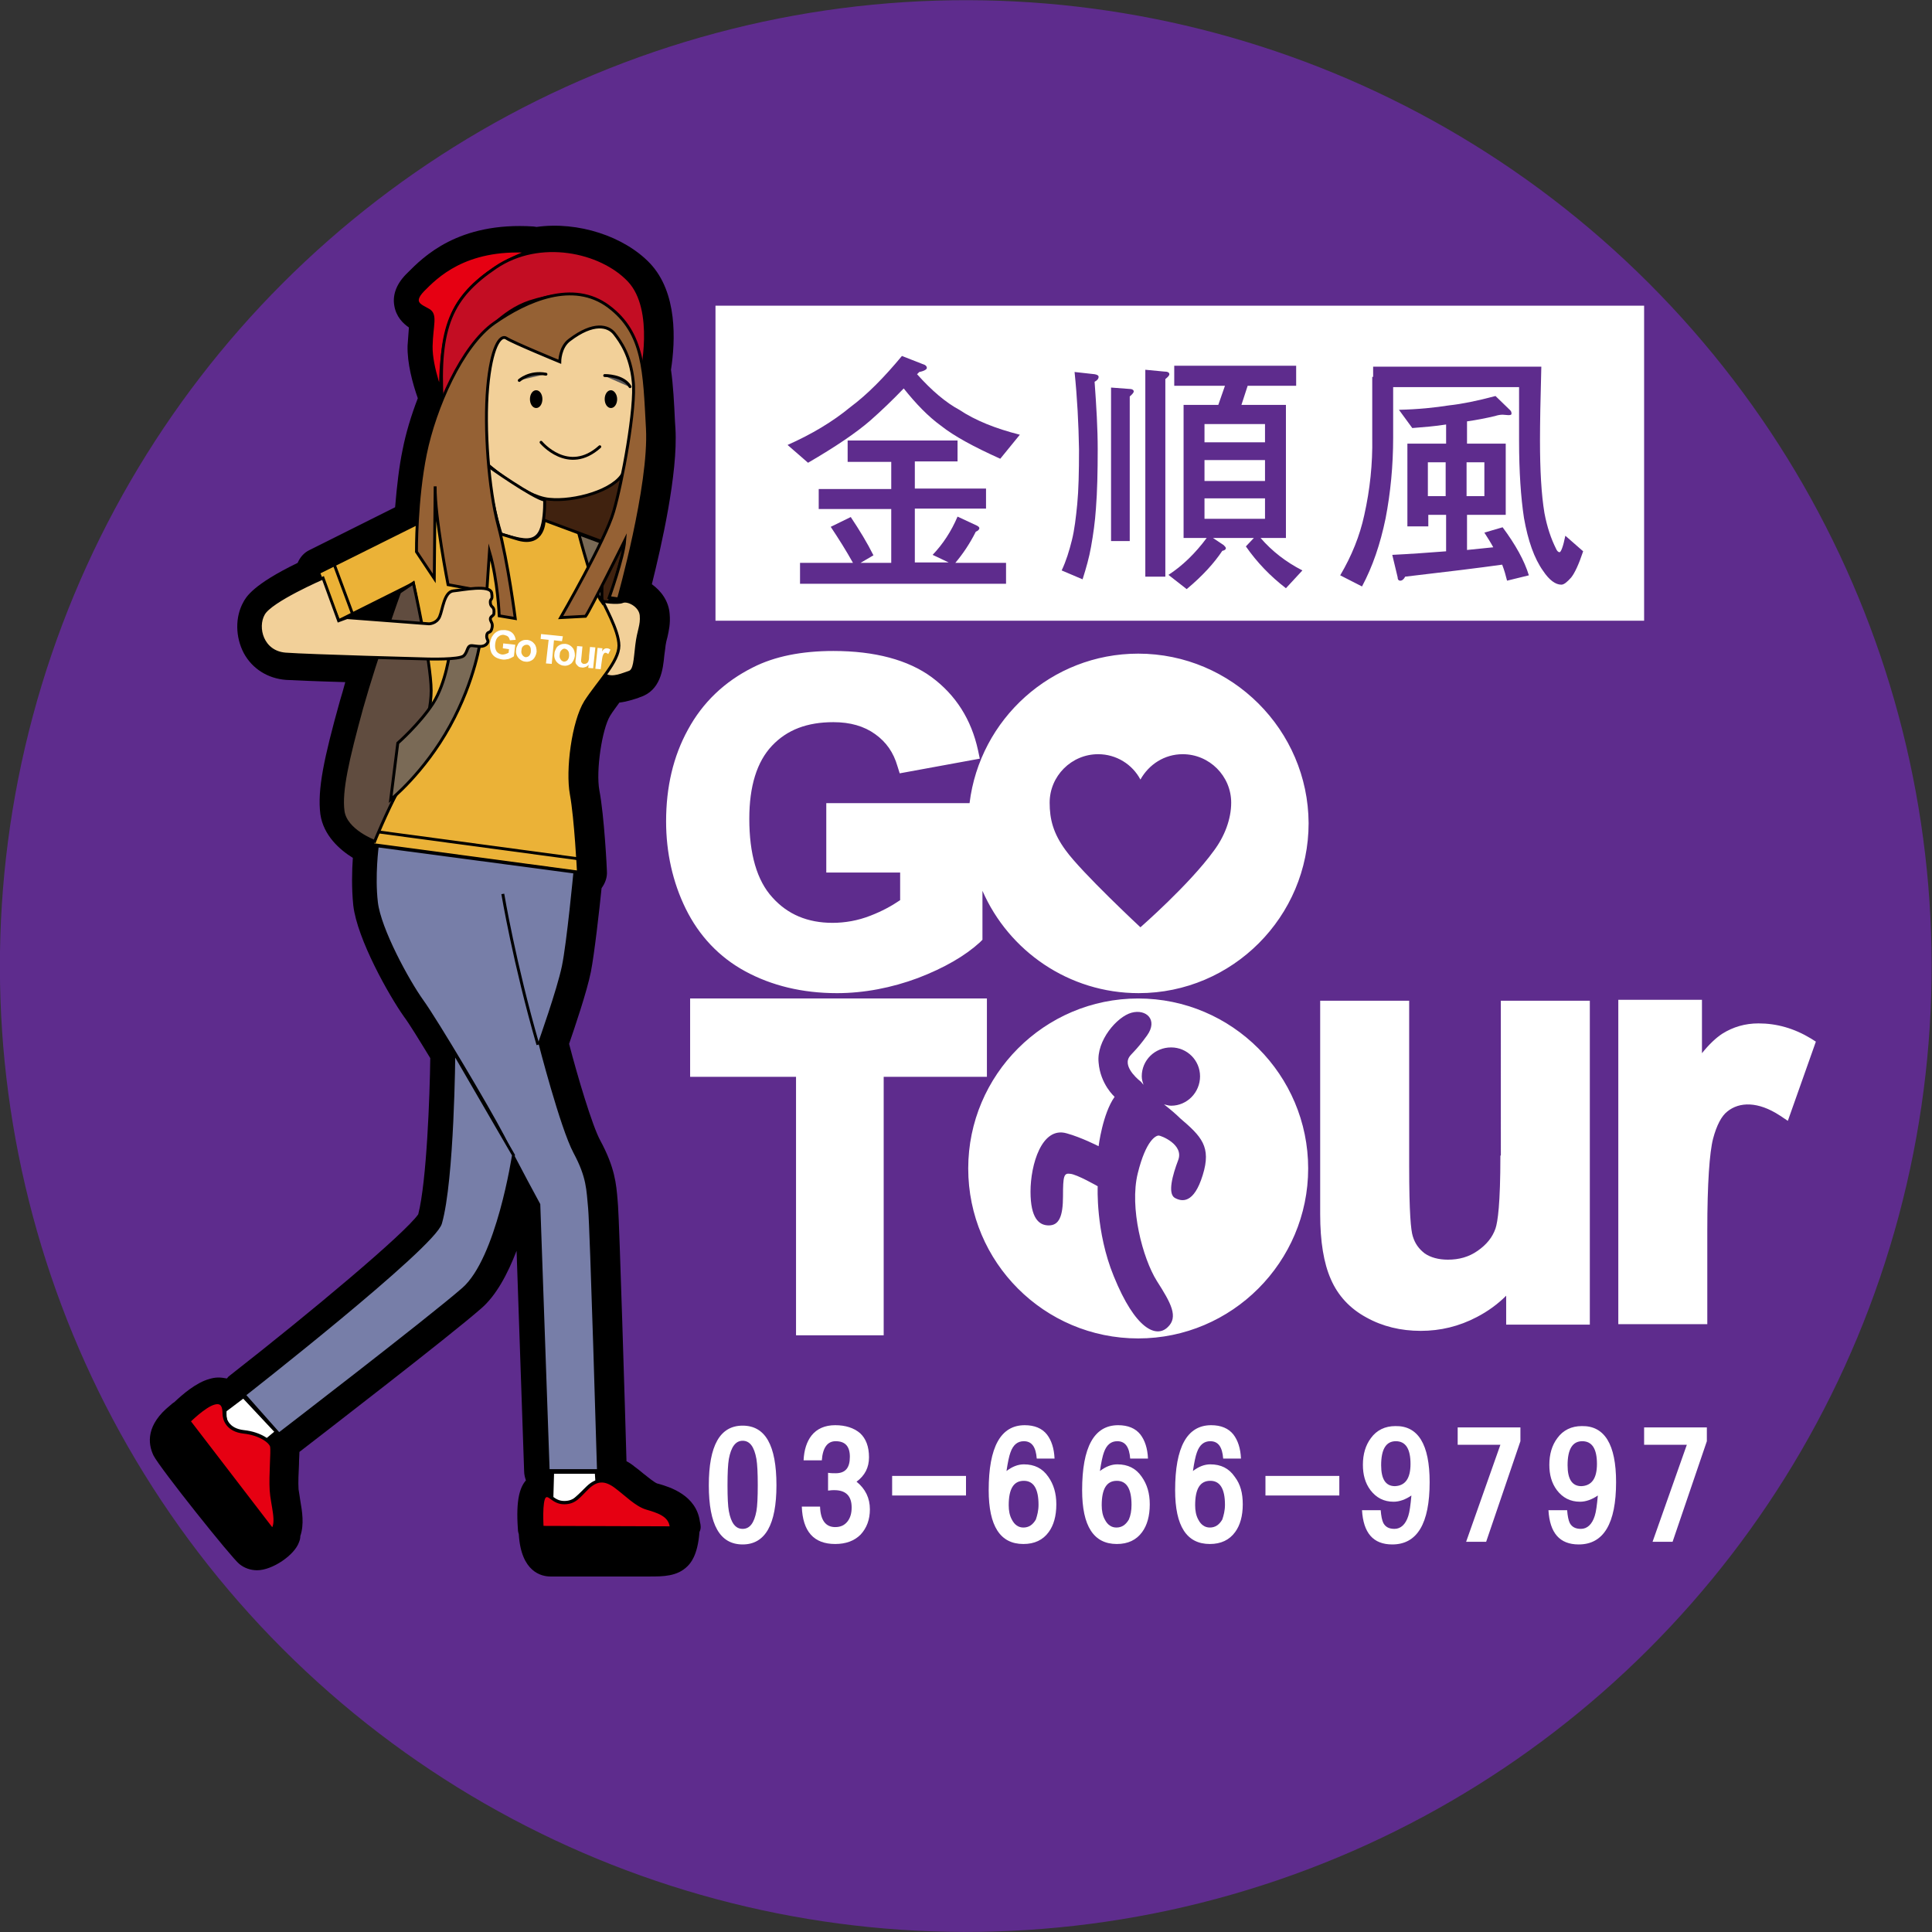 <?xml version="1.0" encoding="utf-8"?>
<!-- Generator: Adobe Illustrator 22.1.0, SVG Export Plug-In . SVG Version: 6.00 Build 0)  -->
<svg version="1.1" id="_x3FC_h_1" xmlns="http://www.w3.org/2000/svg" xmlns:xlink="http://www.w3.org/1999/xlink" x="0px" y="0px"
	 viewBox="0 0 434.2 434.2" style="enable-background:new 0 0 434.2 434.2;" xml:space="preserve">
<rect x="0" y="0" width="434.2" height="434.2" fill="#333333" stroke="none"/>
<style type="text/css">
	.st0{fill-rule:evenodd;clip-rule:evenodd;fill:#5E2C8D;}
	.st1{fill-rule:evenodd;clip-rule:evenodd;fill:#FFFFFF;}
	.st2{fill:#5E2C8D;}
	.st3{fill-rule:evenodd;clip-rule:evenodd;}
	.st4{fill-rule:evenodd;clip-rule:evenodd;fill:#40220F;}
	.st5{fill-rule:evenodd;clip-rule:evenodd;fill:#F2D099;stroke:#000000;stroke-width:0.65;stroke-miterlimit:22.926;}
	.st6{fill-rule:evenodd;clip-rule:evenodd;fill:#E60012;}
	.st7{fill-rule:evenodd;clip-rule:evenodd;fill:none;stroke:#000000;stroke-width:0.65;stroke-miterlimit:10;}
	.st8{fill-rule:evenodd;clip-rule:evenodd;fill:#C30D23;stroke:#000000;stroke-width:0.65;stroke-miterlimit:22.926;}
	.st9{fill-rule:evenodd;clip-rule:evenodd;fill:#EBB237;stroke:#000000;stroke-width:0.65;stroke-miterlimit:22.926;}
	.st10{fill-rule:evenodd;clip-rule:evenodd;fill:#777EA8;stroke:#000000;stroke-width:0.65;stroke-miterlimit:22.926;}
	.st11{fill-rule:evenodd;clip-rule:evenodd;fill:#FFFFFF;stroke:#000000;stroke-width:0.65;stroke-miterlimit:22.926;}
	.st12{fill-rule:evenodd;clip-rule:evenodd;fill:#604C3F;stroke:#000000;stroke-width:0.65;stroke-miterlimit:22.926;}
	.st13{fill-rule:evenodd;clip-rule:evenodd;fill:#7A6A56;stroke:#000000;stroke-width:0.65;stroke-miterlimit:22.926;}
	.st14{fill-rule:evenodd;clip-rule:evenodd;fill:none;stroke:#000000;stroke-width:0.789;stroke-miterlimit:10;}
	.st15{fill-rule:evenodd;clip-rule:evenodd;fill:#E60012;stroke:#000000;stroke-width:0.789;stroke-miterlimit:22.926;}
	.st16{fill-rule:evenodd;clip-rule:evenodd;fill:none;stroke:#000000;stroke-width:0.743;stroke-miterlimit:10;}
	.st17{fill-rule:evenodd;clip-rule:evenodd;fill:#E60012;stroke:#000000;stroke-width:0.743;stroke-miterlimit:22.926;}
	.st18{fill-rule:evenodd;clip-rule:evenodd;fill:#956134;stroke:#000000;stroke-width:0.65;stroke-miterlimit:22.926;}
	.st19{fill-rule:evenodd;clip-rule:evenodd;fill:#595757;}
	
		.st20{fill-rule:evenodd;clip-rule:evenodd;fill:none;stroke:#000000;stroke-width:0.65;stroke-linecap:round;stroke-miterlimit:10;}
	.st21{fill:#FFFFFF;}
</style>
<ellipse transform="matrix(0.707 -0.707 0.707 0.707 -89.931 217.113)" class="st0" cx="217.1" cy="217.1" rx="217.1" ry="217.1"/>
<path class="st1" d="M407,233.4c-3.8-2.3-7.7-3.4-11.8-3.4c-3,0-5.7,0.8-8.1,2.3c-1.4,0.9-3,2.4-4.6,4.4v-12h-18.8v72.9h20v-21.1
	c0-10.5,0.5-17.5,1.3-20.6c0.8-3,1.9-5.1,3.2-6.1c2.7-2.2,6.9-2.3,11.8,0.9l1.8,1.2l6.3-17.8L407,233.4L407,233.4z M255.8,224.4
	L255.8,224.4c-21.1,0-38.2,17.2-38.2,38.2c0,21.1,17.1,38.2,38.2,38.2c21.1,0,38.2-17.2,38.2-38.2
	C294,241.6,276.9,224.4,255.8,224.4L255.8,224.4z M270.3,264.1L270.3,264.1c-2,6.5-4.7,6-6.3,5.1c-1.6-1-0.5-5.1,0.8-8.5
	c1.3-3.5-3.9-5.5-4.4-5.5c-0.5,0-2.8,0.8-4.7,8.5c-1.9,7.7,1.1,19.1,4.3,24.2c3.2,5,4.9,8.1,2.4,10.4c-2.5,2.4-7.2,0.6-12.1-11.5
	c-4.1-10-3.6-20.2-3.6-20.2s-4.7-2.7-6.2-2.8c-1.4-0.2-1.6,0.5-1.6,5c0,4.6-0.9,6.6-3.2,6.6c-2.2,0-4.1-1.6-4.1-7.6
	c0-6,2.5-14.7,8.1-13.1c3.3,0.9,7.2,2.9,7.2,2.9s0.9-7.3,3.6-11.1c0,0-3.2-2.8-3.6-7.7c-0.5-4.9,4.1-10.3,7.4-11.2
	c3.3-0.9,6,1.6,3.5,5.1c-2.5,3.5-3.7,4.2-4.1,5c-1.3,2.4,2.7,5.4,2.7,5.4c0.2,0.2,0.4,0.5,0.6,0.7c-0.2-0.6-0.4-1.2-0.4-1.9
	c0-3.6,2.9-6.5,6.6-6.5c3.6,0,6.5,2.9,6.5,6.5c0,3.6-2.9,6.6-6.5,6.6c-0.6,0-1.1-0.2-1.6-0.3c1.4,1.1,2.7,2.2,3.6,3.1
	C270,255.4,272.3,257.7,270.3,264.1L270.3,264.1z M221.8,224.4V242h-23.2v58.1h-19.7V242h-23.8v-17.6H221.8L221.8,224.4L221.8,224.4
	z M255.8,146.9L255.8,146.9c-19.5,0-35.6,14.7-37.9,33.6h-32.2v15.6h16.6v6.2c-1.9,1.3-4.1,2.5-6.7,3.5c-2.8,1.1-5.7,1.6-8.5,1.6
	c-5.6,0-10.1-1.9-13.5-5.7c-3.5-3.8-5.2-9.8-5.2-17.7c0-7.3,1.7-12.8,5.1-16.4c3.4-3.6,7.9-5.3,13.8-5.3c3.8,0,6.9,0.9,9.4,2.7
	c2.5,1.8,4.1,4.1,5,7.2l0.5,1.6l18-3.3l-0.4-1.9c-1.5-6.9-5-12.4-10.4-16.4c-5.3-3.9-12.8-5.9-22.1-5.9c-7.1,0-13.2,1.2-18.1,3.7
	c-6.4,3.2-11.3,7.9-14.6,14c-3.3,6-4.9,12.9-4.9,20.6c0,7,1.5,13.7,4.4,19.6c3,6.1,7.5,10.9,13.4,14.1c5.9,3.2,12.8,4.9,20.6,4.9
	c6.1,0,12.3-1.2,18.2-3.4c6-2.3,10.6-5,13.9-8l0.6-0.6v-11c5.9,13.5,19.4,23,35.1,23c21.1,0,38.2-17.2,38.2-38.2
	C294,164.1,276.9,146.9,255.8,146.9L255.8,146.9z M272.8,191.2L272.8,191.2c-5.5,7.6-16.5,17.2-16.5,17.2s-13.2-12.3-16.8-17.3
	c-2.8-3.8-3.6-7-3.6-10.7c0-6,4.9-10.9,10.9-10.9c4.1,0,7.7,2.3,9.5,5.7c1.9-3.4,5.4-5.7,9.5-5.7c6,0,10.9,4.9,10.9,10.9
	C276.7,184.1,275.2,188,272.8,191.2L272.8,191.2z M337.2,259.7L337.2,259.7c0,10.9-0.6,14.9-1.1,16.4c-0.7,2-2,3.6-4,5
	c-2,1.4-4.2,2-6.7,2c-2.1,0-3.9-0.5-5.2-1.4c-1.3-1-2.2-2.2-2.7-3.9c-0.4-1.3-0.8-5-0.8-15.8v-37.1h-20v48c0,6.1,0.8,11,2.4,14.6
	c1.6,3.7,4.3,6.6,8,8.6c3.6,2,7.7,3,12.2,3c4.4,0,8.6-1,12.6-3.1c2.5-1.3,4.7-2.9,6.6-4.8v6.5h18.8v-72.8h-20V259.7z"/>
<rect x="160.8" y="68.7" class="st1" width="208.7" height="70.8"/>
<g>
	<path class="st2" d="M202.7,80l4.6,1.8c0.7,0.2,1,0.5,1,0.9c0,0.3-0.6,0.7-1.7,0.9c-0.2,0.2-0.4,0.4-0.5,0.5c3.3,3.7,6.5,6.4,9.5,8
		c3.6,2.4,8.1,4.2,13.6,5.6l-4.4,5.4c-6-2.7-10.4-5.1-13.3-7.4c-2.9-2.1-5.6-4.9-8.4-8.4c-2.5,2.6-5,5-7.5,7.2
		c-3.1,2.7-7.8,5.9-14,9.5l-4.6-4c5.4-2.4,10.1-5.2,14.1-8.5C195,88.6,198.8,84.7,202.7,80z M190.5,99h24.7v4.7h-9.6v6.1h16v4.5h-16
		v12.1h7.6l-3.6-1.7c2.3-2.4,4.2-5.3,5.6-8.6l4.3,2c0.4,0.2,0.6,0.4,0.6,0.6c0,0.3-0.3,0.6-0.8,0.8c-1.4,2.8-3,5.1-4.6,7h11.4v4.7
		h-46.3v-4.7h11.9c-1.5-2.7-3.2-5.4-5-8.1l4.5-2.2c2,3,3.7,5.8,5.1,8.6l-2.9,1.7h6.9v-12.1H184v-4.5h16.3v-6.1h-9.8V99z"/>
	<path class="st2" d="M241.5,83.6l4.5,0.5c0.6,0.1,0.9,0.3,0.9,0.6c0,0.4-0.3,0.8-0.9,1.1c0.4,5.5,0.7,10.5,0.7,15.2
		c0,5-0.1,9.5-0.4,13.3c-0.2,3-0.6,5.8-1.1,8.6c-0.4,2.3-1.1,4.8-1.9,7.3l-4.7-2c1-2.1,1.7-4.4,2.3-6.8s0.9-5.1,1.2-8.1
		c0.3-3.1,0.4-7.2,0.4-12.3C242.4,95.2,242.1,89.4,241.5,83.6z M249.7,87.1l4,0.3c0.7,0,1.1,0.2,1.1,0.6c0,0.2-0.3,0.6-0.9,1.1v32.5
		h-4.2V87.1z M257.4,83.1l4.2,0.4c0.8,0,1.2,0.2,1.2,0.6c0,0.3-0.3,0.6-0.9,1.1v44.4h-4.5V83.1z M263.9,82.2h27.4v4.5h-10.9
		l-1.4,4.3h10v29.9h-5.7c2.6,3,5.7,5.4,9.4,7.3l-3.7,4c-3.5-2.7-6.5-5.8-9-9.4l1.8-1.9h-9.2l2.4,1.6c0.3,0.3,0.5,0.5,0.5,0.7
		c0,0.3-0.3,0.5-0.8,0.6c-1.8,2.7-4.4,5.6-8,8.6l-4.1-3.2c3.1-2,6-4.8,8.6-8.3H266V91h7.8l1.5-4.3h-11.4V82.2z M270.7,99.4h13.6
		v-4.1h-13.6V99.4z M270.7,108.1h13.6v-4.7h-13.6V108.1z M284.3,116.6v-4.6h-13.6v4.6H284.3z"/>
	<path class="st2" d="M308.5,84.7h0.1v-2.3h37.8c-0.2,7.3-0.3,12.8-0.3,16.6c0,6.6,0.3,12.1,1,16.3c0.6,3.2,1.5,5.8,2.6,8
		c0.2,0.5,0.5,0.8,0.8,0.8c0.3,0,0.8-1.2,1.3-3.7l4,3.5c-1,3-1.9,4.9-2.7,5.9c-0.9,1-1.6,1.6-2.2,1.6c-1.3,0-2.7-1-4.1-3.1
		c-2-2.8-3.4-6.8-4.3-11.9c-0.7-4.6-1.1-10.4-1.1-17.3V87h-28.3v11.3c0,6.4-0.6,12.5-1.7,18.2c-1.2,5.8-2.9,10.8-5.3,15.3l-4.9-2.5
		c2.6-4.4,4.4-8.9,5.4-13.5c1.3-5.8,1.9-11.6,1.8-17.4V84.7z M337.7,93.2c-0.5,0-1.1,0.1-1.7,0.3c-2.1,0.5-4.2,0.9-6.3,1.2v5h8.7v16
		h-8.7v7.9c2-0.2,4-0.4,5.9-0.6c-0.6-1.1-1.3-2.2-2-3.3l4.1-1.2c2.9,3.9,4.9,7.5,5.9,10.8l-4.9,1.2c-0.3-1.2-0.6-2.3-1.1-3.6
		c-5,0.7-12.3,1.6-21.8,2.7c-0.3,0.6-0.7,0.9-1.1,0.9c-0.4,0-0.6-0.3-0.6-0.8l-1.2-5c4.1-0.2,8.2-0.5,12.1-0.8v-8.2h-4v2.6h-4.7
		V99.7h8.7v-4.3c-2.5,0.4-5.1,0.6-7.6,0.8l-3-4.1c4.4-0.1,8.1-0.5,11.3-1c2.8-0.3,6.3-1,10.4-2.1l3.3,3.2c0.2,0.2,0.3,0.4,0.3,0.8
		c0,0.2-0.2,0.3-0.7,0.3L337.7,93.2z M320.9,111.5h4v-7.6h-4V111.5z M329.6,103.9v7.6h4v-7.6H329.6z"/>
</g>
<g>
	<g>
		<path class="st3" d="M157.3,342c-0.8-6-6.8-7.8-9.2-8.5l-0.4-0.1c-0.6-0.2-2.2-1.5-3.2-2.3c-0.6-0.5-1.2-1-1.9-1.5
			c-0.6-0.5-1.2-0.9-1.8-1.2c-0.3-10.9-1.6-53.5-1.9-57.4l-0.1-1.3c-0.3-3.6-0.6-7.3-3.9-13.4c-1.8-3.3-5.1-14.4-7-21.7
			c1.2-3.5,4-11.7,4.9-16.2c0.8-4.1,1.9-13.9,2.4-18.8c0.8-1.1,1.3-2.4,1.2-3.8c0-0.5-0.6-12.5-1.7-18.2c-0.8-4.4,0.6-13.7,2.4-16.7
			c0.6-1,1.4-2,2.1-3c1.7-0.2,3.1-0.7,4.1-1l0.5-0.2c4.7-1.5,5.2-6.3,5.5-9.4l0.2-1.5c0.1-1.1,0.3-1.9,0.5-2.6
			c0.3-1.4,0.7-3,0.5-5.2c-0.2-2.9-1.9-5.2-4-6.7c2.1-8.4,5.9-24.9,5.3-35l-0.1-1.5c-0.2-4.3-0.4-8.2-0.9-11.7
			c1-6.5,1.5-17.3-4.7-23.9c-5.8-6.1-16.2-9.5-25.5-8.2c-0.2,0-0.5-0.1-0.7-0.1c-17-1.1-24.8,6.9-28.3,10.4c-2.4,2.3-3.4,4.8-3,7.3
			c0.4,2.6,2,4.1,3.3,5c0,0,0,0,0,0c-0.1,1.2-0.2,2.5-0.3,4.1c-0.1,3.9,1.1,8.4,2.3,11.8c-1.5,3.9-2.7,7.9-3.4,11.5
			c-0.8,3.8-1.3,8.2-1.7,13l-19.2,9.6c-1.3,0.6-2.2,1.7-2.7,2.9c-10.1,4.9-11.6,7.7-12.2,8.8c-1.9,3.4-1.8,7.9,0.1,11.5
			c1.9,3.5,5.4,5.7,9.5,6c1.9,0.1,6.3,0.3,13.3,0.5c-0.4,1.5-0.8,2.9-1.2,4.2c-3.6,12.9-5.1,20-4.4,25.5c0.7,4.8,4.4,8,7.3,9.8
			c-0.2,2.8-0.3,6.8,0.1,10.7c0.9,7.6,8,20.2,11.4,25c1.2,1.6,3.4,5.2,5.9,9.3c-0.1,8.4-0.8,27.7-2.7,35.1c-3,4.3-24,21.9-42.3,36.2
			c-0.3,0.2-0.5,0.4-0.7,0.7c-1.5-0.3-2.6-0.3-3.9,0.1c-3,0.8-6.1,3.5-7.9,5.2c-0.3,0.2-0.6,0.4-0.9,0.7c-5.5,4.4-5.1,8.6-3.8,11.3
			c1.4,2.8,17.6,23.1,19.3,24.4c1.1,0.9,2.5,1.4,4,1.4c3.4,0,8.4-3.4,9.4-6.3c0.2-0.5,0.3-0.9,0.3-1.4c0.9-2.6,0.4-5.6,0-7.9
			c-0.1-0.9-0.3-1.8-0.4-2.6c-0.1-1.5,0-3.7,0.1-5.6c0-1.2,0.1-2.1,0.1-2.8c5.3-4.1,33.6-25.9,40.8-32.2c3.4-2.9,6-7.8,8-13
			l1.7,49.6c0,0.7,0.2,1.4,0.4,2c-1.3,1.5-2.3,4.2-1.8,11c0,0.4,0.1,0.8,0.2,1.1c0.5,8.5,5.1,9.5,7.1,9.5l22.3,0c3,0,6.2,0,8.5-2.3
			c0.6-0.6,2.3-2.3,2.7-7.7C157.6,343.5,157.5,342.8,157.3,342z"/>
		<g>
			<polygon class="st4" points="136.5,135.6 141.6,117.5 140.1,106.2 121.6,110.3 121.6,126.5 			"/>
			<path class="st5" d="M135.2,135.1c0,0,3.5,0.6,4.7,0.1c1.2-0.5,4,0.9,4.2,3.1c0.2,2.3-0.6,3.3-1,6.7c-0.4,3.3-0.4,5.7-1.7,6.1
				c-1.3,0.4-3.7,1.6-5.4,0.6c-1.7-1-0.8-5.3-0.5-7.9C135.9,141.3,135.2,135.1,135.2,135.1z"/>
			<path class="st6" d="M99.2,89.6l0.3-0.1c0,0-2.8-6.9-2.7-11.7c0.1-4.7,1.2-7.1-0.6-8.1c-1.7-1-4-1.6-1.2-4.5
				c2.9-2.9,9.3-9.6,23.8-8.7c0,0-9.5,3-15.2,10.7C98.2,74.8,99.2,89.6,99.2,89.6z"/>
			<path class="st7" d="M99.6,89.5c0,0-2.8-6.9-2.7-11.7c0.1-4.7,1.2-7.1-0.6-8.1c-1.7-1-4-1.6-1.2-4.5c2.9-2.9,9.3-9.6,23.8-8.7
				c0,0-9.5,3-15.2,10.7c-5.7,7.6-4.6,22.5-4.6,22.5"/>
			<path class="st8" d="M144.1,84.4c0,0,3.5-14.8-2.8-21.4c-6.3-6.6-20-9.6-29.9-2.9c-9.9,6.7-13,13.3-12,30.4
				c0,0,7.3-18.6,19.7-22.7C127.9,65,140.9,63.8,144.1,84.4z"/>
			<path class="st5" d="M109,103.9c0,0,8.7,7.8,14.4,8.3c5.7,0.6,14.8-2,16.7-6c1.9-4.1,2.9-17.5,2-24c-0.9-6.5-6.1-9.5-7.1-9.6
				c-0.9-0.1-23.5,1.6-23.5,1.6S107.8,88.9,109,103.9z"/>
			<path class="st5" d="M122.4,112.4c0,0,0.1,2.8-0.4,5.2c-0.5,2.4-1.5,3.6-3.5,3.7c-2,0.1-5.9-1.3-5.9-1.3s-2.9-9.3-2.8-15.2
				C109.9,104.9,119.8,111.9,122.4,112.4z"/>
			<path class="st9" d="M93.5,117.8l-21.9,10.9l4.5,10.8l16.8-8.4c0,0,3,14.8,3.8,22.6c0.8,7.8-4.4,19.4-7.7,24.9
				c-3.2,5.5-5,9.2-5.3,11.2L130,196c0,0-0.6-12.1-1.6-17.5c-1-5.4,0.4-16.3,3.2-20.8c2.9-4.5,7.5-9,7.5-12.6
				c0-3.5-3.5-9.3-3.8-10.4c-0.3-1.1,0.2-12.9,0.2-12.9l-13.2-4.9c0,0,0,5.9-5.8,4.3c-5.8-1.7-12.1-3.8-14.5-4.3
				C99.5,116.5,96.1,116.5,93.5,117.8z"/>
			<path class="st10" d="M84.8,190.1c0,0-0.9,6.7-0.2,12.7c0.7,6,7,17.6,10.3,22.2c3.3,4.6,14.7,23.8,18.1,30.3
				c3.3,6.6,8.1,15.4,8.1,15.4l2.1,59.8h11.3c0,0-1.6-54.9-2-59c-0.4-4.1-0.3-6.9-3.3-12.5c-3-5.6-7.9-24.7-7.9-24.7
				s4.2-11.8,5.3-17.1c1.1-5.3,2.6-21.2,2.6-21.2L84.8,190.1z"/>
			<path class="st7" d="M113,200.9c0,0,2.6,15.6,7.9,33.9"/>
			<path class="st10" d="M102,236.5c0,0-0.2,28.6-3,38.4c-1.5,5.3-44.1,38.6-44.1,38.6l7.8,8.8c0,0,33.6-25.8,41.4-32.6
				c7.8-6.8,11.3-30.1,11.3-30.1L102,236.5z"/>
			<path class="st11" d="M54.7,313.9l-4.1,3.1c0,0-0.4,4,2.1,4.8c2.5,0.8,5.5,0.5,7,2l2.4-2L54.7,313.9z"/>
			<path class="st11" d="M124.2,330.9l-0.2,7c0,0,2.4,0.9,3.8,0.2c1.5-0.8,3.9-3.8,5-3.9c1.1-0.1,1.4-0.2,1.4-0.2l-0.2-3.1
				L124.2,330.9z"/>
			<path class="st12" d="M89.8,133.1c0,0-5.2,14.3-8.5,26c-3.2,11.7-4.8,18.7-4.2,23.2c0.6,4.4,7.1,6.8,7.1,6.8s2.4-6,5.8-12.5
				c3.4-6.4,6.9-14.9,6.9-21.4c0-6.4-4-24.2-4-24.2L89.8,133.1z"/>
			<path class="st13" d="M101.1,146.4c0,0-0.8,7-3.8,11.7c-3,4.6-7.9,8.9-7.9,8.9l-1.6,12.7c0,0,7.5-6,13.3-16.5
				c5.8-10.5,6.9-19.5,6.9-19.5l-4.2-0.2L101.1,146.4z"/>
			<path class="st13" d="M130.1,120c0,0,3.4,13,5.1,15.2l0.3-13.2L130.1,120z"/>
			<g>
				<path class="st14" d="M41.9,319.7c0,0,19.4,24.7,19.4,24.9c-0.1,0.3-3.4,3-4.4,2.2c-0.9-0.7-16.7-20.3-17.7-22.4
					C38.2,322.3,41,320.5,41.9,319.7z"/>
				<path class="st15" d="M42.4,319.4c0,0,3.5-3.5,5.7-4.1c2.1-0.6,2.3,1.2,2.3,2.4c0,1.2,0.7,3.7,4.4,4.1c3.7,0.4,6.1,2.2,6.3,3.3
					c0.2,1.1-0.3,6.5-0.1,9.8c0.2,3.3,1.7,7.4,0.2,9L42.4,319.4z"/>
			</g>
			<g>
				<line class="st16" x1="122" y1="343.8" x2="151.2" y2="343.8"/>
				<path class="st16" d="M151.2,343.8c0,0-0.3,3.3-1,4.1c-0.8,0.8-3,0.6-8.8,0.6c-5.9,0-16.6,0-17.9,0c-1.3,0-1.4-4.7-1.4-4.7"/>
				<path class="st17" d="M121.8,343.3c0,0-0.4-6.1,0.6-7c1.1-0.9,1.8,1.4,4.4,1.4c2.5,0,3.3-1.5,5.3-3.4c2-1.9,3.9-2,6.3-0.2
					c2.4,1.8,4.6,4.1,6.9,4.8c2.3,0.7,5.5,1.5,5.6,4.5L121.8,343.3z"/>
			</g>
			<path class="st18" d="M138.1,75c-1.4-1.8-4.7-2.7-10.1,1.4c-2.2,1.6-2.2,4.9-2.2,4.9s-10.7-4.4-12-5.3c-1.4-0.9-3.4,2.1-4.2,11.1
				c-0.8,9,0.2,22.8,2.4,31.1c2.2,8.3,3.8,20.8,3.8,20.8l-3.6-0.6c0,0-0.3-7.9-2.2-14.4l-0.6,9l-8.7-1.6c0,0-3-15.2-2.9-22.1
				l-0.2,20.7l-4-6c0,0-0.1-11.7,2-22c2.1-10.3,8.2-24.3,15.5-29.4c7.3-5.1,17.7-9.7,25.7-3.7c8,6,8,14.6,8.7,27.4
				c0.7,12.9-6.5,38.3-6.5,38.3l-2.1-0.3c0,0,3.2-8.9,3.5-12.8c0,0-7.9,15.9-8.8,17l-5.6,0.3c0,0,10.1-17.5,11.9-23.8
				c1.9-6.4,5.1-23.6,4.4-29.4C141.7,79.9,139.5,76.8,138.1,75z"/>
			<path class="st5" d="M96.1,148.1c0,0,7.1,0.2,8.1-0.7c1-0.9,0.7-2.4,1.9-2.3c1.2,0.1,2.5,0.5,3.3-0.4c0.7-0.8-0.2-0.9,0-2
				c0.2-1,0.9-0.1,1.2-1.7c0.2-1-0.4-1.3-0.4-1.9c0-0.6,0.8-0.7,0.8-1.2c0.2-1.8-0.7-1.2-0.8-2.4c-0.1-1.2,0.6-0.3,0.3-2.2
				c-0.3-2-6.5-0.7-8.6-0.5c-2.1,0.2-2.4,4.2-3.1,5.8c-0.7,1.6-2.4,1.6-2.4,1.6L78,138.8l-1.9,0.7l-3.5-9.6c0,0-11.8,5.1-13.4,8.1
				c-1.7,3-0.3,8.6,5,9C69.5,147.4,96.1,148.1,96.1,148.1z"/>
			<g>
				<g>
					<path class="st3" d="M121.9,89.7c0,1.1-0.6,2-1.4,2s-1.4-0.9-1.4-2c0-1.1,0.6-2,1.4-2S121.9,88.6,121.9,89.7z"/>
					<path class="st3" d="M138.7,89.7c0,1.1-0.6,2-1.4,2c-0.8,0-1.4-0.9-1.4-2c0-1.1,0.6-2,1.4-2C138,87.7,138.7,88.6,138.7,89.7z"
						/>
				</g>
				<g>
					<path class="st19" d="M122.6,84.1l-6,1.4C116.7,85.5,119,83.5,122.6,84.1z"/>
					<path class="st20" d="M116.7,85.5c0,0,2.3-2.1,6-1.4"/>
					<path class="st19" d="M141.6,87l-5.7-2.5C135.9,84.4,140.1,84.3,141.6,87z"/>
					<path class="st20" d="M135.9,84.4c0,0,4.2-0.1,5.7,2.5"/>
					<path class="st20" d="M121.6,99.4c0,0,6.1,7.4,13.2,1"/>
				</g>
			</g>
			<line class="st7" x1="85.3" y1="187" x2="129.9" y2="193"/>
			<line class="st7" x1="75.2" y1="127.1" x2="79.2" y2="137.9"/>
		</g>
	</g>
	<g>
		<g>
			<path class="st1" d="M113,145.7l0.1-1.1l2.7,0.3l-0.3,2.6c-0.3,0.2-0.7,0.4-1.2,0.6c-0.5,0.1-1,0.2-1.5,0.1
				c-0.6-0.1-1.2-0.3-1.6-0.6c-0.4-0.3-0.8-0.8-0.9-1.3c-0.2-0.5-0.2-1.1-0.2-1.7c0.1-0.7,0.3-1.3,0.6-1.7c0.3-0.5,0.8-0.9,1.3-1.1
				c0.4-0.2,0.9-0.2,1.5-0.2c0.8,0.1,1.3,0.3,1.7,0.7c0.4,0.4,0.6,0.9,0.7,1.5l-1.3,0.1c-0.1-0.3-0.2-0.6-0.4-0.8
				c-0.2-0.2-0.5-0.3-0.9-0.4c-0.5-0.1-1,0.1-1.3,0.4c-0.4,0.3-0.6,0.8-0.7,1.5c-0.1,0.8,0,1.3,0.3,1.8c0.3,0.4,0.7,0.6,1.2,0.7
				c0.3,0,0.5,0,0.8-0.1c0.3-0.1,0.5-0.2,0.7-0.3l0.1-0.8L113,145.7z"/>
			<path class="st1" d="M116,146c0-0.4,0.2-0.8,0.4-1.2c0.2-0.4,0.5-0.6,0.9-0.8c0.4-0.2,0.8-0.2,1.2-0.2c0.7,0.1,1.2,0.4,1.6,0.9
				c0.4,0.5,0.5,1.1,0.5,1.8c-0.1,0.7-0.4,1.3-0.8,1.7c-0.5,0.4-1.1,0.6-1.7,0.5c-0.4,0-0.8-0.2-1.1-0.4c-0.3-0.2-0.6-0.5-0.8-0.9
				C116,147,115.9,146.5,116,146L116,146z M117.2,146.1L117.2,146.1c-0.1,0.5,0,0.8,0.2,1.1c0.2,0.3,0.4,0.4,0.7,0.5
				c0.3,0,0.6-0.1,0.8-0.3c0.2-0.2,0.4-0.6,0.4-1c0-0.5,0-0.8-0.2-1.1c-0.2-0.3-0.4-0.4-0.7-0.4c-0.3,0-0.6,0.1-0.8,0.3
				C117.4,145.3,117.2,145.7,117.2,146.1z"/>
		</g>
		<g>
			<polygon class="st1" points="122.7,149.1 123.3,143.8 121.5,143.6 121.6,142.5 126.5,143 126.3,144.1 124.5,143.9 124,149.2 			
				"/>
			<path class="st1" d="M124.6,146.9c0-0.4,0.2-0.8,0.4-1.2c0.2-0.4,0.5-0.6,0.9-0.8c0.4-0.2,0.8-0.2,1.2-0.2
				c0.7,0.1,1.2,0.4,1.6,0.9c0.4,0.5,0.5,1.1,0.5,1.8c-0.1,0.7-0.4,1.3-0.8,1.7c-0.5,0.4-1.1,0.6-1.7,0.5c-0.4,0-0.8-0.2-1.1-0.4
				c-0.3-0.2-0.6-0.5-0.8-0.9C124.6,147.9,124.5,147.4,124.6,146.9L124.6,146.9z M125.8,147.1L125.8,147.1c-0.1,0.5,0,0.8,0.2,1.1
				c0.2,0.3,0.4,0.4,0.7,0.5c0.3,0,0.6-0.1,0.8-0.3c0.2-0.2,0.4-0.6,0.4-1c0-0.5,0-0.8-0.2-1.1c-0.2-0.3-0.4-0.4-0.7-0.5
				s-0.6,0.1-0.8,0.3C126,146.3,125.8,146.6,125.8,147.1z"/>
			<path class="st1" d="M132.2,150.1l0.1-0.7c-0.2,0.2-0.4,0.4-0.7,0.5c-0.3,0.1-0.6,0.2-0.9,0.1c-0.3,0-0.6-0.1-0.8-0.3
				c-0.2-0.2-0.4-0.4-0.5-0.6c-0.1-0.3-0.1-0.6,0-1l0.3-2.9l1.2,0.1l-0.2,2.1c-0.1,0.7-0.1,1.1-0.1,1.2c0,0.2,0.1,0.3,0.2,0.4
				c0.1,0.1,0.2,0.2,0.4,0.2c0.2,0,0.4,0,0.6-0.1c0.2-0.1,0.3-0.2,0.4-0.4c0.1-0.2,0.2-0.6,0.2-1.3l0.2-2l1.2,0.1l-0.5,4.7
				L132.2,150.1z"/>
			<path class="st1" d="M135,150.4l-1.2-0.1l0.5-4.7l1.1,0.1l-0.1,0.7c0.2-0.3,0.4-0.5,0.6-0.6c0.2-0.1,0.3-0.1,0.5-0.1
				c0.3,0,0.5,0.1,0.8,0.3l-0.5,1c-0.2-0.2-0.4-0.2-0.5-0.3c-0.2,0-0.3,0-0.4,0.1c-0.1,0.1-0.2,0.2-0.3,0.5
				c-0.1,0.2-0.2,0.8-0.3,1.6L135,150.4z"/>
		</g>
	</g>
</g>
<g>
	<path class="st21" d="M174.5,333.8c0,8.8-2.5,13.3-7.6,13.3c-5.1,0-7.6-4.4-7.6-13.3c0-8.9,2.5-13.4,7.6-13.4
		C172,320.4,174.5,324.8,174.5,333.8z M170.3,333.8c0-2.8-0.1-4.7-0.3-5.9c-0.5-2.8-1.5-4.1-3.1-4.1c-1.6,0-2.6,1.4-3.1,4.1
		c-0.2,1.2-0.3,3.1-0.3,5.9c0,2.8,0.1,4.7,0.3,5.8c0.5,2.7,1.5,4,3.1,4c1.6,0,2.6-1.3,3.1-4C170.2,338.5,170.3,336.5,170.3,333.8z"
		/>
	<path class="st21" d="M195.5,339.2c0,2.3-0.7,4.2-2.1,5.7c-1.4,1.4-3.3,2.1-5.7,2.1c-4.8,0-7.3-2.8-7.5-8.4h4.1
		c0.1,3.1,1.3,4.6,3.4,4.6c1.2,0,2.1-0.4,2.8-1.3c0.6-0.8,0.9-1.8,0.9-3.1c0-2.6-1.3-3.9-3.9-3.9c-0.3,0-0.7,0-1.4,0.1v-4
		c0.6,0.1,1.2,0.1,1.7,0.1c2.2,0,3.2-1.2,3.2-3.7c0-2.4-1.1-3.5-3.2-3.5c-1.8,0-2.9,1.4-3.1,4.3h-4.1c0.1-2.3,0.7-4.2,1.8-5.6
		c1.2-1.5,3-2.3,5.3-2.3c2.3,0,4.2,0.6,5.6,1.8c1.3,1.2,2,3,2,5.4c0,2.3-0.9,4.1-2.8,5.5C194.5,334.6,195.5,336.7,195.5,339.2z"/>
	<path class="st21" d="M217.1,336.1h-16.6v-4.4h16.6V336.1z"/>
	<path class="st21" d="M237.4,338.1c0,2.6-0.6,4.7-1.7,6.2c-1.3,1.8-3.2,2.7-5.7,2.7c-5.2,0-7.8-4-7.8-12.1c0-9.7,2.7-14.6,8.1-14.6
		c2.2,0,3.9,0.7,5,2.1c1,1.3,1.6,3.1,1.7,5.4h-4c-0.2-2.6-1.1-3.9-2.9-3.9c-1.4,0-2.4,0.8-3,2.5c-0.3,0.8-0.6,2.2-0.9,4.2
		c1.3-1,2.6-1.5,3.9-1.5c2.4,0,4.2,0.9,5.5,2.8C236.8,333.6,237.4,335.6,237.4,338.1z M233.4,338.2c0-3.6-1.1-5.4-3.3-5.4
		c-2.3,0-3.4,1.8-3.4,5.5c0,1.2,0.2,2.3,0.7,3.2c0.6,1.2,1.5,1.8,2.6,1.8c1.2,0,2.1-0.6,2.8-1.8
		C233.1,340.6,233.4,339.5,233.4,338.2z"/>
	<path class="st21" d="M258.4,338.1c0,2.6-0.6,4.7-1.7,6.2c-1.3,1.8-3.2,2.7-5.7,2.7c-5.2,0-7.8-4-7.8-12.1c0-9.7,2.7-14.6,8.1-14.6
		c2.2,0,3.9,0.7,5,2.1c1,1.3,1.6,3.1,1.7,5.4h-4c-0.2-2.6-1.1-3.9-2.9-3.9c-1.4,0-2.4,0.8-3,2.5c-0.3,0.8-0.6,2.2-0.9,4.2
		c1.3-1,2.6-1.5,3.9-1.5c2.4,0,4.2,0.9,5.5,2.8C257.8,333.6,258.4,335.6,258.4,338.1z M254.3,338.2c0-3.6-1.1-5.4-3.3-5.4
		c-2.3,0-3.4,1.8-3.4,5.5c0,1.2,0.2,2.3,0.7,3.2c0.6,1.2,1.5,1.8,2.6,1.8c1.2,0,2.1-0.6,2.8-1.8
		C254.1,340.6,254.3,339.5,254.3,338.2z"/>
	<path class="st21" d="M279.3,338.1c0,2.6-0.6,4.7-1.7,6.2c-1.3,1.8-3.2,2.7-5.7,2.7c-5.2,0-7.8-4-7.8-12.1c0-9.7,2.7-14.6,8.1-14.6
		c2.2,0,3.9,0.7,5,2.1c1,1.3,1.6,3.1,1.7,5.4h-4c-0.2-2.6-1.1-3.9-2.9-3.9c-1.4,0-2.4,0.8-3,2.5c-0.3,0.8-0.6,2.2-0.9,4.2
		c1.3-1,2.6-1.5,3.9-1.5c2.4,0,4.2,0.9,5.5,2.8C278.8,333.6,279.3,335.6,279.3,338.1z M275.3,338.2c0-3.6-1.1-5.4-3.3-5.4
		c-2.3,0-3.4,1.8-3.4,5.5c0,1.2,0.2,2.3,0.7,3.2c0.6,1.2,1.5,1.8,2.6,1.8c1.2,0,2.1-0.6,2.8-1.8C275,340.6,275.3,339.5,275.3,338.2z
		"/>
	<path class="st21" d="M301,336.1h-16.6v-4.4H301V336.1z"/>
	<path class="st21" d="M321.3,333.1c0,9.3-2.8,14-8.4,14c-4.3,0-6.5-2.6-6.8-7.7h4.2c0.1,1.3,0.3,2.3,0.6,2.9
		c0.5,0.9,1.3,1.3,2.5,1.3c1.4,0,2.5-1,3.1-2.9c0.3-0.9,0.5-2.4,0.7-4.6c-1.3,0.9-2.7,1.4-4,1.4c-2.2,0-3.9-0.9-5.2-2.6
		c-1.2-1.6-1.7-3.5-1.7-5.7c0-2.4,0.6-4.4,1.8-6c1.3-1.8,3.2-2.7,5.5-2.7C318.7,320.4,321.3,324.6,321.3,333.1z M317,329
		c0-3.4-1.1-5.1-3.3-5.1c-2.2,0-3.3,1.8-3.3,5.4c0,3.1,1,4.7,3.1,4.7C315.8,333.9,317,332.3,317,329z"/>
	<path class="st21" d="M341.7,323.9l-7.7,22.6h-4.5l7.7-21.8h-9.6v-3.9h14.1V323.9z"/>
	<path class="st21" d="M363.2,333.1c0,9.3-2.8,14-8.4,14c-4.3,0-6.5-2.6-6.8-7.7h4.2c0.1,1.3,0.3,2.3,0.6,2.9
		c0.5,0.9,1.3,1.3,2.5,1.3c1.4,0,2.5-1,3.1-2.9c0.3-0.9,0.5-2.4,0.7-4.6c-1.3,0.9-2.7,1.4-4,1.4c-2.2,0-3.9-0.9-5.2-2.6
		c-1.2-1.6-1.7-3.5-1.7-5.7c0-2.4,0.6-4.4,1.8-6c1.3-1.8,3.2-2.7,5.5-2.7C360.6,320.4,363.2,324.6,363.2,333.1z M358.9,329
		c0-3.4-1.1-5.1-3.3-5.1c-2.2,0-3.3,1.8-3.3,5.4c0,3.1,1,4.7,3.1,4.7C357.7,333.9,358.9,332.3,358.9,329z"/>
	<path class="st21" d="M383.6,323.9l-7.7,22.6h-4.5l7.7-21.8h-9.6v-3.9h14.1V323.9z"/>
</g>
</svg>
